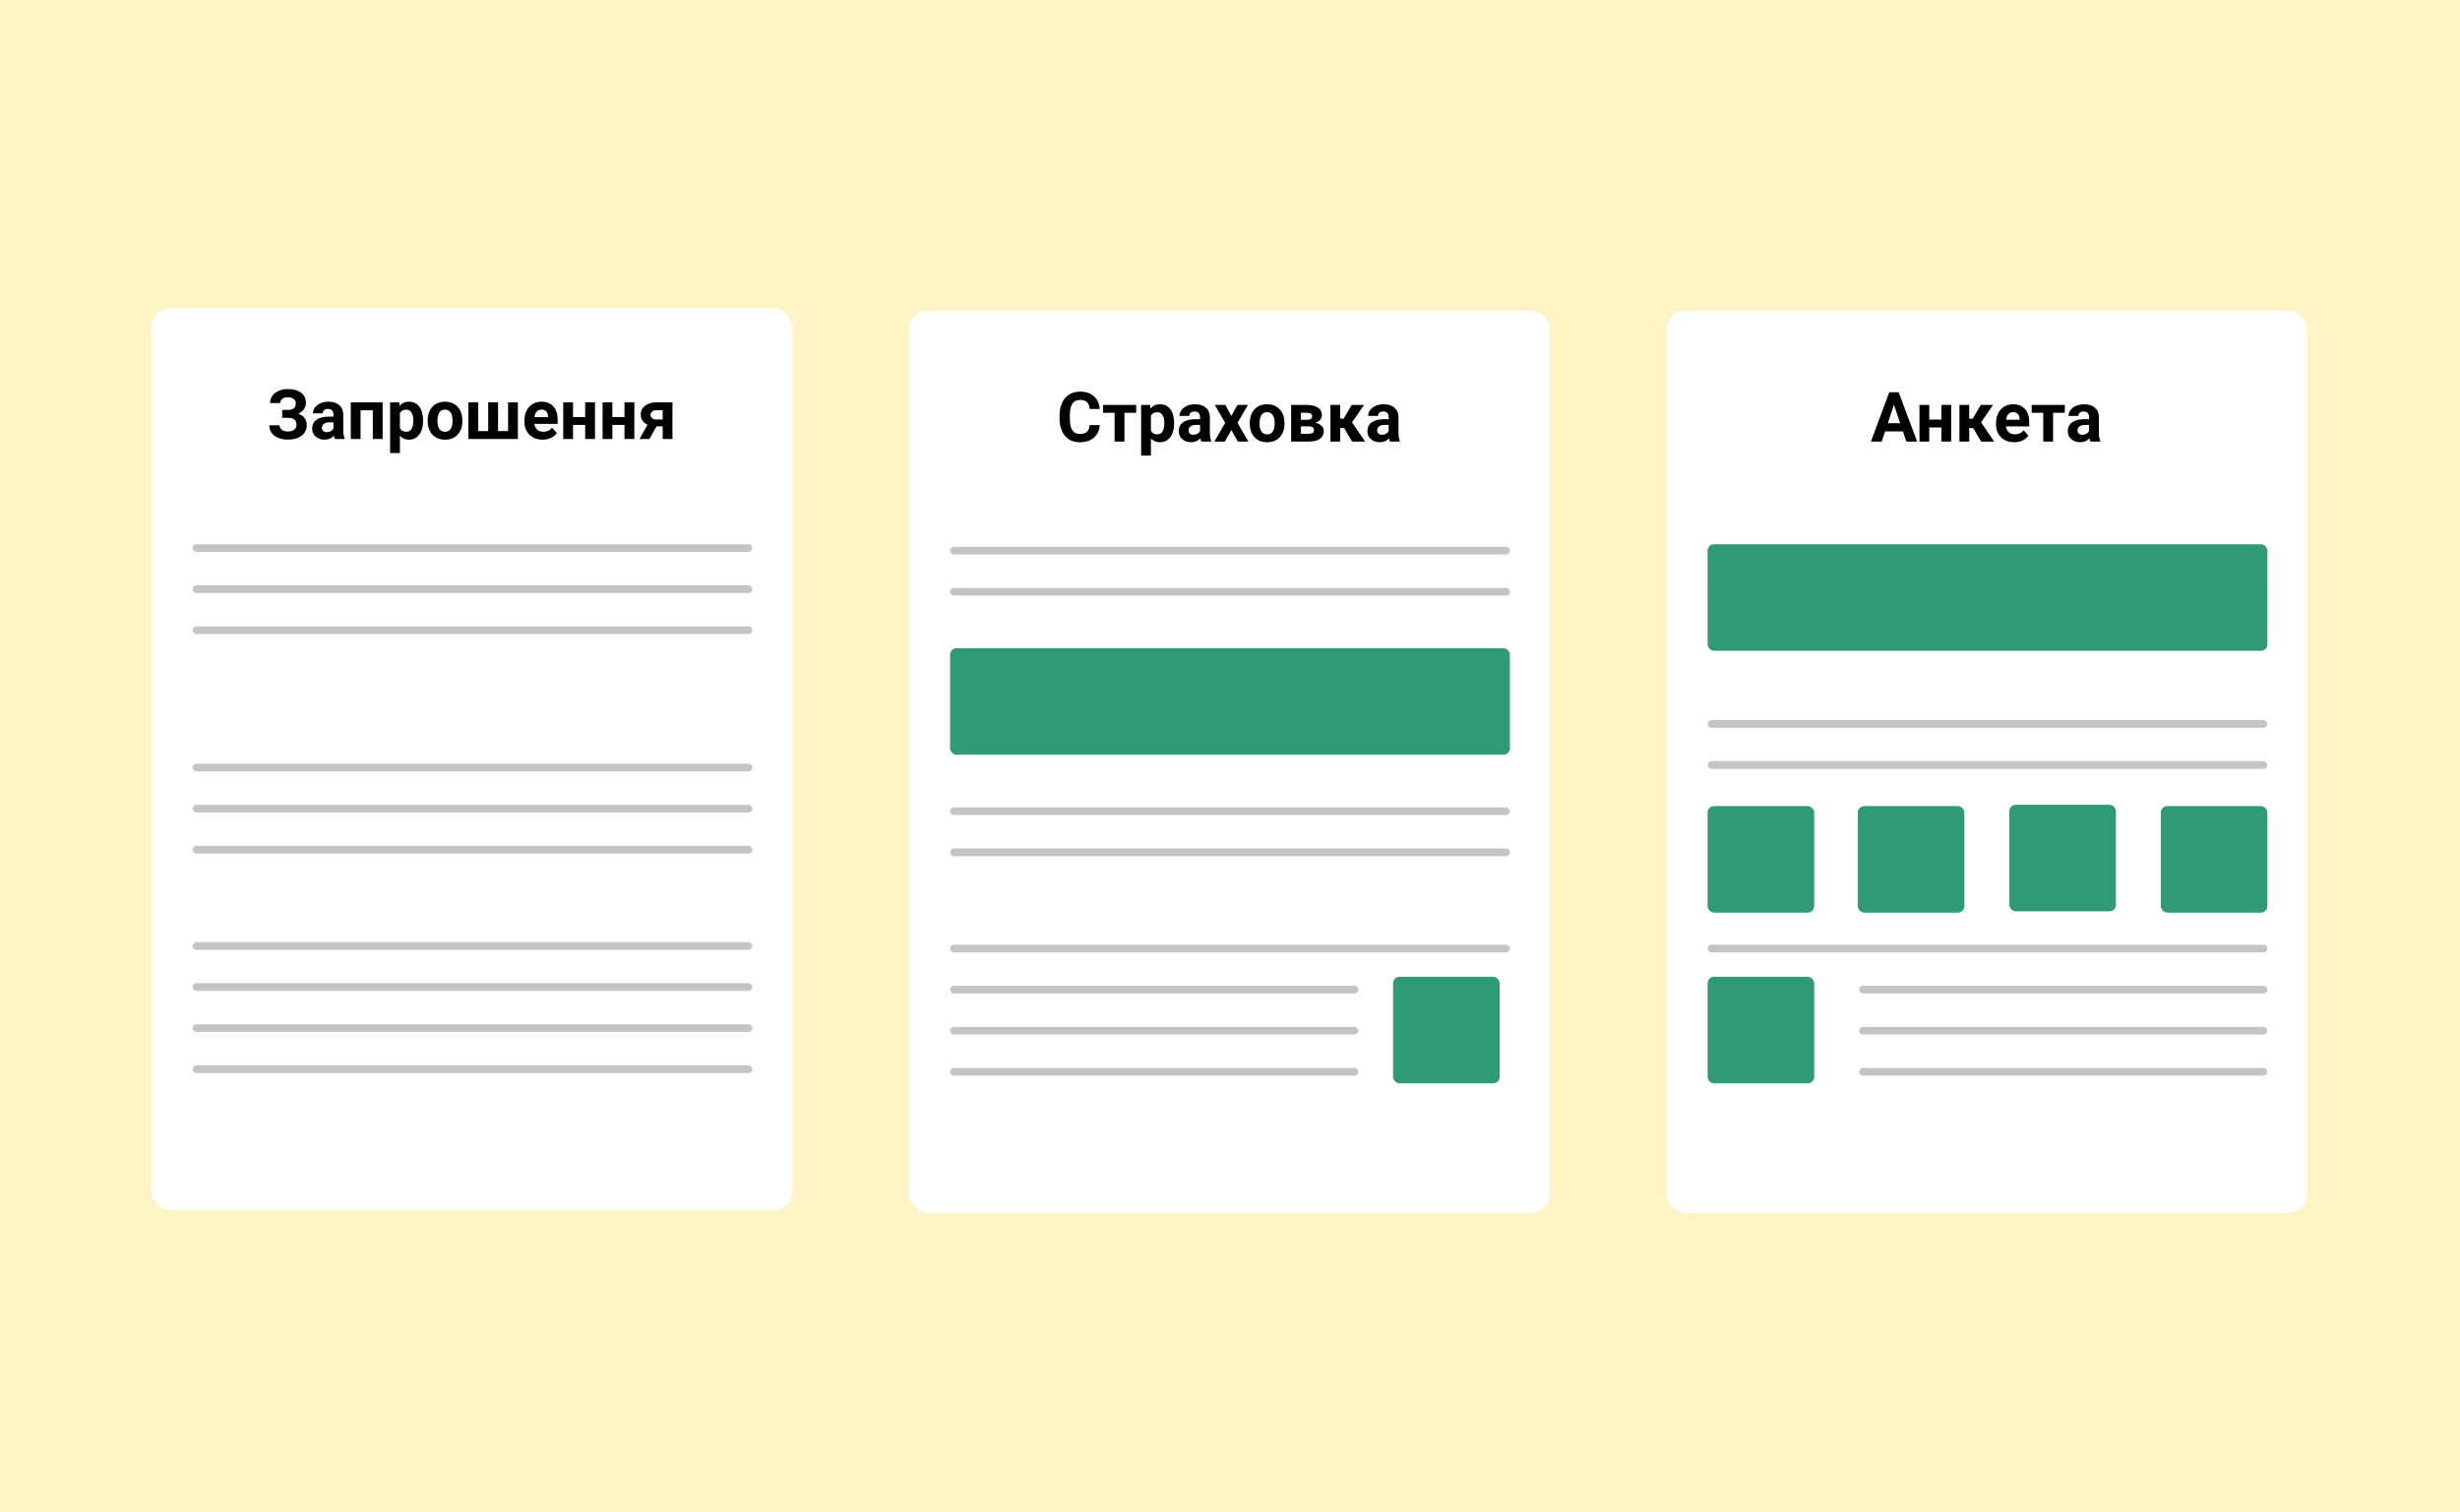 <?xml version="1.0" encoding="UTF-8"?> <svg xmlns="http://www.w3.org/2000/svg" width="1916" height="1178" viewBox="0 0 1916 1178" fill="none"> <rect width="1916" height="1178" fill="#FFF4C6"></rect> <g filter="url(#filter0_d)"> <rect x="118" y="236" width="499" height="703" rx="15" fill="white"></rect> </g> <path d="M230.359 314.183C230.359 312.724 229.788 311.581 228.646 310.755C227.503 309.911 225.991 309.489 224.11 309.489C222.423 309.489 221.017 309.911 219.892 310.755C218.784 311.581 218.23 312.662 218.23 313.998H210.32C210.32 311.924 210.9 310.061 212.061 308.408C213.238 306.738 214.899 305.438 217.044 304.506C219.206 303.574 221.562 303.108 224.11 303.108C228.54 303.108 232.012 304.058 234.525 305.956C237.039 307.854 238.296 310.544 238.296 314.024C238.296 315.729 237.777 317.312 236.74 318.771C235.721 320.229 234.262 321.398 232.363 322.277C234.473 323.016 236.09 324.141 237.215 325.652C238.34 327.146 238.902 329.01 238.902 331.242C238.902 334.688 237.549 337.43 234.842 339.469C232.152 341.49 228.575 342.501 224.11 342.501C221.315 342.501 218.802 342.026 216.569 341.077C214.337 340.11 212.641 338.801 211.48 337.148C210.338 335.479 209.767 333.545 209.767 331.348H217.729C217.729 332.719 218.327 333.87 219.522 334.802C220.718 335.716 222.247 336.173 224.11 336.173C226.22 336.173 227.881 335.698 229.094 334.749C230.324 333.8 230.939 332.596 230.939 331.137C230.939 329.133 230.395 327.7 229.305 326.839C228.215 325.96 226.624 325.521 224.532 325.521H219.812V319.324H224.69C228.47 319.271 230.359 317.558 230.359 314.183ZM260.787 342C260.436 341.314 260.181 340.462 260.022 339.442C258.177 341.499 255.777 342.527 252.824 342.527C250.029 342.527 247.709 341.719 245.863 340.102C244.035 338.484 243.121 336.445 243.121 333.984C243.121 330.961 244.237 328.641 246.47 327.023C248.72 325.406 251.963 324.589 256.199 324.571H259.706V322.937C259.706 321.618 259.363 320.563 258.678 319.772C258.01 318.981 256.946 318.586 255.487 318.586C254.204 318.586 253.193 318.894 252.455 319.509C251.734 320.124 251.374 320.968 251.374 322.04H243.754C243.754 320.388 244.264 318.858 245.283 317.452C246.303 316.046 247.744 314.947 249.607 314.156C251.471 313.348 253.562 312.943 255.883 312.943C259.398 312.943 262.185 313.831 264.241 315.606C266.315 317.364 267.353 319.843 267.353 323.042V335.408C267.37 338.115 267.748 340.163 268.486 341.552V342H260.787ZM254.485 336.7C255.61 336.7 256.647 336.454 257.597 335.962C258.546 335.452 259.249 334.775 259.706 333.932V329.027H256.858C253.044 329.027 251.014 330.346 250.768 332.982L250.741 333.431C250.741 334.38 251.075 335.162 251.743 335.777C252.411 336.393 253.325 336.7 254.485 336.7ZM298.018 342H290.371V319.641H280.826V342H273.206V313.471H298.018V342ZM329.526 327.999C329.526 332.394 328.524 335.918 326.521 338.572C324.534 341.209 321.845 342.527 318.452 342.527C315.569 342.527 313.24 341.525 311.465 339.521V352.969H303.845V313.471H310.911L311.175 316.266C313.021 314.051 315.429 312.943 318.399 312.943C321.915 312.943 324.648 314.244 326.6 316.846C328.551 319.447 329.526 323.033 329.526 327.604V327.999ZM321.906 327.445C321.906 324.791 321.432 322.743 320.482 321.302C319.551 319.86 318.188 319.14 316.396 319.14C314.005 319.14 312.361 320.054 311.465 321.882V333.562C312.396 335.443 314.058 336.384 316.448 336.384C320.087 336.384 321.906 333.404 321.906 327.445ZM333.086 327.472C333.086 324.642 333.631 322.119 334.721 319.904C335.811 317.689 337.375 315.976 339.414 314.763C341.471 313.55 343.853 312.943 346.56 312.943C350.409 312.943 353.547 314.121 355.973 316.477C358.416 318.832 359.778 322.031 360.06 326.074L360.112 328.025C360.112 332.402 358.891 335.918 356.447 338.572C354.004 341.209 350.726 342.527 346.612 342.527C342.499 342.527 339.212 341.209 336.751 338.572C334.308 335.936 333.086 332.35 333.086 327.814V327.472ZM340.706 328.025C340.706 330.732 341.216 332.807 342.235 334.248C343.255 335.672 344.714 336.384 346.612 336.384C348.458 336.384 349.899 335.681 350.937 334.274C351.974 332.851 352.492 330.583 352.492 327.472C352.492 324.817 351.974 322.761 350.937 321.302C349.899 319.843 348.44 319.113 346.56 319.113C344.696 319.113 343.255 319.843 342.235 321.302C341.216 322.743 340.706 324.984 340.706 328.025ZM372.426 313.471V335.856H380.257V313.471H387.903V335.856H395.734V313.471H403.354V342H364.806V313.471H372.426ZM422.603 342.527C418.419 342.527 415.009 341.244 412.372 338.678C409.753 336.111 408.443 332.692 408.443 328.421V327.683C408.443 324.817 408.997 322.26 410.104 320.01C411.212 317.742 412.776 316.002 414.798 314.789C416.837 313.559 419.157 312.943 421.759 312.943C425.661 312.943 428.729 314.174 430.961 316.635C433.211 319.096 434.336 322.585 434.336 327.103V330.214H416.169C416.415 332.077 417.153 333.571 418.384 334.696C419.632 335.821 421.205 336.384 423.104 336.384C426.039 336.384 428.333 335.32 429.985 333.193L433.729 337.386C432.587 339.003 431.04 340.269 429.089 341.183C427.138 342.079 424.976 342.527 422.603 342.527ZM421.732 319.113C420.221 319.113 418.99 319.623 418.041 320.643C417.109 321.662 416.512 323.121 416.248 325.02H426.848V324.413C426.812 322.726 426.355 321.425 425.477 320.511C424.598 319.579 423.35 319.113 421.732 319.113ZM463.419 342H455.772V331.031H446.307V342H438.687V313.471H446.307V324.914H455.772V313.471H463.419V342ZM494.058 342H486.411V331.031H476.945V342H469.325V313.471H476.945V324.914H486.411V313.471H494.058V342ZM523.747 313.471V342H516.153V332.139H511.328L505.844 342H498.118L504.341 330.847C502.636 330.056 501.317 328.983 500.386 327.63C499.472 326.276 499.015 324.738 499.015 323.016C499.015 320.256 500.078 317.997 502.205 316.239C504.35 314.464 507.215 313.541 510.801 313.471H523.747ZM510.933 326.812H516.153V319.588H511.196C509.843 319.588 508.744 319.948 507.9 320.669C507.057 321.372 506.635 322.233 506.635 323.253C506.635 324.272 507.039 325.116 507.848 325.784C508.656 326.452 509.685 326.795 510.933 326.812Z" fill="black"></path> <rect x="150" y="424" width="436" height="6" rx="3" fill="#C4C4C4"></rect> <rect x="150" y="456" width="436" height="6" rx="3" fill="#C4C4C4"></rect> <rect x="150" y="488" width="436" height="6" rx="3" fill="#C4C4C4"></rect> <rect x="150" y="595" width="436" height="6" rx="3" fill="#C4C4C4"></rect> <rect x="150" y="627" width="436" height="6" rx="3" fill="#C4C4C4"></rect> <rect x="150" y="659" width="436" height="6" rx="3" fill="#C4C4C4"></rect> <rect x="150" y="734" width="436" height="6" rx="3" fill="#C4C4C4"></rect> <rect x="150" y="766" width="436" height="6" rx="3" fill="#C4C4C4"></rect> <rect x="150" y="798" width="436" height="6" rx="3" fill="#C4C4C4"></rect> <rect x="150" y="830" width="436" height="6" rx="3" fill="#C4C4C4"></rect> <g filter="url(#filter1_d)"> <rect x="708" y="238" width="499" height="703" rx="15" fill="white"></rect> </g> <path d="M856.565 331.212C856.267 335.343 854.737 338.595 851.978 340.968C849.235 343.341 845.614 344.527 841.114 344.527C836.192 344.527 832.316 342.875 829.486 339.57C826.674 336.248 825.268 331.695 825.268 325.912V323.565C825.268 319.874 825.918 316.622 827.219 313.81C828.52 310.997 830.374 308.844 832.782 307.35C835.208 305.838 838.021 305.082 841.22 305.082C845.649 305.082 849.218 306.269 851.925 308.642C854.632 311.015 856.196 314.346 856.618 318.635H848.708C848.515 316.156 847.82 314.363 846.625 313.256C845.447 312.131 843.646 311.568 841.22 311.568C838.583 311.568 836.605 312.518 835.287 314.416C833.986 316.297 833.318 319.224 833.283 323.196V326.097C833.283 330.245 833.907 333.277 835.155 335.193C836.421 337.109 838.407 338.067 841.114 338.067C843.558 338.067 845.377 337.514 846.572 336.406C847.785 335.281 848.479 333.55 848.655 331.212H856.565ZM884.937 321.588H875.787V344H868.141V321.588H859.149V315.471H884.937V321.588ZM914.468 329.999C914.468 334.394 913.466 337.918 911.462 340.572C909.476 343.209 906.786 344.527 903.394 344.527C900.511 344.527 898.182 343.525 896.406 341.521V354.969H888.786V315.471H895.853L896.116 318.266C897.962 316.051 900.37 314.943 903.341 314.943C906.856 314.943 909.59 316.244 911.541 318.846C913.492 321.447 914.468 325.033 914.468 329.604V329.999ZM906.848 329.445C906.848 326.791 906.373 324.743 905.424 323.302C904.492 321.86 903.13 321.14 901.337 321.14C898.946 321.14 897.303 322.054 896.406 323.882V335.562C897.338 337.443 898.999 338.384 901.39 338.384C905.028 338.384 906.848 335.404 906.848 329.445ZM935.746 344C935.395 343.314 935.14 342.462 934.981 341.442C933.136 343.499 930.736 344.527 927.783 344.527C924.988 344.527 922.668 343.719 920.822 342.102C918.994 340.484 918.08 338.445 918.08 335.984C918.08 332.961 919.196 330.641 921.429 329.023C923.679 327.406 926.922 326.589 931.158 326.571H934.665V324.937C934.665 323.618 934.322 322.563 933.637 321.772C932.969 320.981 931.905 320.586 930.446 320.586C929.163 320.586 928.152 320.894 927.414 321.509C926.693 322.124 926.333 322.968 926.333 324.04H918.713C918.713 322.388 919.223 320.858 920.242 319.452C921.262 318.046 922.703 316.947 924.566 316.156C926.43 315.348 928.521 314.943 930.842 314.943C934.357 314.943 937.144 315.831 939.2 317.606C941.274 319.364 942.312 321.843 942.312 325.042V337.408C942.329 340.115 942.707 342.163 943.445 343.552V344H935.746ZM929.444 338.7C930.569 338.7 931.606 338.454 932.556 337.962C933.505 337.452 934.208 336.775 934.665 335.932V331.027H931.817C928.003 331.027 925.973 332.346 925.727 334.982L925.7 335.431C925.7 336.38 926.034 337.162 926.702 337.777C927.37 338.393 928.284 338.7 929.444 338.7ZM959.028 323.987L963.827 315.471H971.975L963.854 329.445L972.317 344H964.144L959.055 335.035L953.992 344H945.792L954.256 329.445L946.161 315.471H954.335L959.028 323.987ZM973.398 329.472C973.398 326.642 973.943 324.119 975.033 321.904C976.123 319.689 977.688 317.976 979.727 316.763C981.783 315.55 984.165 314.943 986.872 314.943C990.722 314.943 993.859 316.121 996.285 318.477C998.729 320.832 1000.09 324.031 1000.37 328.074L1000.42 330.025C1000.42 334.402 999.203 337.918 996.76 340.572C994.316 343.209 991.038 344.527 986.925 344.527C982.812 344.527 979.524 343.209 977.063 340.572C974.62 337.936 973.398 334.35 973.398 329.814V329.472ZM981.019 330.025C981.019 332.732 981.528 334.807 982.548 336.248C983.567 337.672 985.026 338.384 986.925 338.384C988.771 338.384 990.212 337.681 991.249 336.274C992.286 334.851 992.805 332.583 992.805 329.472C992.805 326.817 992.286 324.761 991.249 323.302C990.212 321.843 988.753 321.113 986.872 321.113C985.009 321.113 983.567 321.843 982.548 323.302C981.528 324.743 981.019 326.984 981.019 330.025ZM1005.62 344V315.471H1017.54C1021.42 315.471 1024.4 316.156 1026.48 317.527C1028.55 318.898 1029.59 320.867 1029.59 323.434C1029.59 324.752 1029.15 325.938 1028.27 326.993C1027.41 328.03 1026.14 328.83 1024.47 329.393C1026.51 329.779 1028.11 330.544 1029.27 331.687C1030.45 332.812 1031.04 334.2 1031.04 335.853C1031.04 338.507 1030.04 340.528 1028.03 341.917C1026.04 343.306 1023.15 344 1019.36 344H1005.62ZM1013.24 332.161V337.909H1019.38C1022.07 337.909 1023.42 336.969 1023.42 335.088C1023.42 333.172 1022.13 332.196 1019.57 332.161H1013.24ZM1013.24 327.046H1017.96C1020.63 327.011 1021.97 326.149 1021.97 324.462C1021.97 323.425 1021.6 322.687 1020.86 322.247C1020.14 321.808 1019.03 321.588 1017.54 321.588H1013.24V327.046ZM1046.88 333.479H1043.83V344H1036.21V315.471H1043.83V326.202H1046.54L1052.76 315.471H1062.39L1053.05 329.05L1063.26 344H1053.11L1046.88 333.479ZM1082.66 344C1082.31 343.314 1082.06 342.462 1081.9 341.442C1080.05 343.499 1077.65 344.527 1074.7 344.527C1071.91 344.527 1069.59 343.719 1067.74 342.102C1065.91 340.484 1065 338.445 1065 335.984C1065 332.961 1066.11 330.641 1068.35 329.023C1070.6 327.406 1073.84 326.589 1078.08 326.571H1081.58V324.937C1081.58 323.618 1081.24 322.563 1080.55 321.772C1079.89 320.981 1078.82 320.586 1077.36 320.586C1076.08 320.586 1075.07 320.894 1074.33 321.509C1073.61 322.124 1073.25 322.968 1073.25 324.04H1065.63C1065.63 322.388 1066.14 320.858 1067.16 319.452C1068.18 318.046 1069.62 316.947 1071.48 316.156C1073.35 315.348 1075.44 314.943 1077.76 314.943C1081.28 314.943 1084.06 315.831 1086.12 317.606C1088.19 319.364 1089.23 321.843 1089.23 325.042V337.408C1089.25 340.115 1089.62 342.163 1090.36 343.552V344H1082.66ZM1076.36 338.7C1077.49 338.7 1078.52 338.454 1079.47 337.962C1080.42 337.452 1081.13 336.775 1081.58 335.932V331.027H1078.74C1074.92 331.027 1072.89 332.346 1072.64 334.982L1072.62 335.431C1072.62 336.38 1072.95 337.162 1073.62 337.777C1074.29 338.393 1075.2 338.7 1076.36 338.7Z" fill="black"></path> <rect x="740" y="426" width="436" height="6" rx="3" fill="#C4C4C4"></rect> <rect x="740" y="458" width="436" height="6" rx="3" fill="#C4C4C4"></rect> <rect x="740" y="629" width="436" height="6" rx="3" fill="#C4C4C4"></rect> <rect x="740" y="661" width="436" height="6" rx="3" fill="#C4C4C4"></rect> <rect x="740" y="736" width="436" height="6" rx="3" fill="#C4C4C4"></rect> <rect x="740" y="768" width="318" height="6" rx="3" fill="#C4C4C4"></rect> <rect x="740" y="800" width="318" height="6" rx="3" fill="#C4C4C4"></rect> <rect x="740" y="832" width="318" height="6" rx="3" fill="#C4C4C4"></rect> <rect x="1085" y="761" width="83" height="83" rx="5" fill="#309975"></rect> <rect x="740" y="505" width="436" height="83" rx="5" fill="#309975"></rect> <g filter="url(#filter2_d)"> <rect x="1298" y="238" width="499" height="703" rx="15" fill="white"></rect> </g> <path d="M1482.1 336.09H1468.23L1465.6 344H1457.18L1471.48 305.609H1478.81L1493.18 344H1484.76L1482.1 336.09ZM1470.37 329.683H1479.97L1475.14 315.312L1470.37 329.683ZM1519.73 344H1512.08V333.031H1502.62V344H1495V315.471H1502.62V326.914H1512.08V315.471H1519.73V344ZM1536.81 333.479H1533.75V344H1526.13V315.471H1533.75V326.202H1536.47L1542.69 315.471H1552.32L1542.98 329.05L1553.19 344H1543.04L1536.81 333.479ZM1568.77 344.527C1564.59 344.527 1561.18 343.244 1558.54 340.678C1555.92 338.111 1554.61 334.692 1554.61 330.421V329.683C1554.61 326.817 1555.17 324.26 1556.27 322.01C1557.38 319.742 1558.94 318.002 1560.97 316.789C1563 315.559 1565.33 314.943 1567.93 314.943C1571.83 314.943 1574.9 316.174 1577.13 318.635C1579.38 321.096 1580.5 324.585 1580.5 329.103V332.214H1562.34C1562.58 334.077 1563.32 335.571 1564.55 336.696C1565.8 337.821 1567.37 338.384 1569.27 338.384C1572.21 338.384 1574.5 337.32 1576.15 335.193L1579.9 339.386C1578.75 341.003 1577.21 342.269 1575.26 343.183C1573.31 344.079 1571.14 344.527 1568.77 344.527ZM1567.9 321.113C1566.39 321.113 1565.16 321.623 1564.21 322.643C1563.28 323.662 1562.68 325.121 1562.42 327.02H1573.02V326.413C1572.98 324.726 1572.52 323.425 1571.64 322.511C1570.77 321.579 1569.52 321.113 1567.9 321.113ZM1608.22 321.588H1599.07V344H1591.42V321.588H1582.43V315.471H1608.22V321.588ZM1628.18 344C1627.82 343.314 1627.57 342.462 1627.41 341.442C1625.57 343.499 1623.17 344.527 1620.21 344.527C1617.42 344.527 1615.1 343.719 1613.25 342.102C1611.42 340.484 1610.51 338.445 1610.51 335.984C1610.51 332.961 1611.63 330.641 1613.86 329.023C1616.11 327.406 1619.35 326.589 1623.59 326.571H1627.09V324.937C1627.09 323.618 1626.75 322.563 1626.07 321.772C1625.4 320.981 1624.33 320.586 1622.88 320.586C1621.59 320.586 1620.58 320.894 1619.84 321.509C1619.12 322.124 1618.76 322.968 1618.76 324.04H1611.14C1611.14 322.388 1611.65 320.858 1612.67 319.452C1613.69 318.046 1615.13 316.947 1617 316.156C1618.86 315.348 1620.95 314.943 1623.27 314.943C1626.79 314.943 1629.57 315.831 1631.63 317.606C1633.7 319.364 1634.74 321.843 1634.74 325.042V337.408C1634.76 340.115 1635.14 342.163 1635.88 343.552V344H1628.18ZM1621.87 338.7C1623 338.7 1624.04 338.454 1624.99 337.962C1625.93 337.452 1626.64 336.775 1627.09 335.932V331.027H1624.25C1620.43 331.027 1618.4 332.346 1618.16 334.982L1618.13 335.431C1618.13 336.38 1618.46 337.162 1619.13 337.777C1619.8 338.393 1620.71 338.7 1621.87 338.7Z" fill="black"></path> <rect x="1330" y="426" width="436" height="6" rx="3" fill="#C4C4C4"></rect> <rect x="1330" y="458" width="436" height="6" rx="3" fill="#C4C4C4"></rect> <rect x="1330" y="561" width="436" height="6" rx="3" fill="#C4C4C4"></rect> <rect x="1330" y="593" width="436" height="6" rx="3" fill="#C4C4C4"></rect> <rect x="1330" y="736" width="436" height="6" rx="3" fill="#C4C4C4"></rect> <rect x="1448" y="768" width="318" height="6" rx="3" fill="#C4C4C4"></rect> <rect x="1448" y="800" width="318" height="6" rx="3" fill="#C4C4C4"></rect> <rect x="1448" y="832" width="318" height="6" rx="3" fill="#C4C4C4"></rect> <rect x="1330" y="628" width="83" height="83" rx="5" fill="#309975"></rect> <rect x="1330" y="761" width="83" height="83" rx="5" fill="#309975"></rect> <rect x="1447" y="628" width="83" height="83" rx="5" fill="#309975"></rect> <rect x="1565" y="627" width="83" height="83" rx="5" fill="#309975"></rect> <rect x="1683" y="628" width="83" height="83" rx="5" fill="#309975"></rect> <rect x="1330" y="424" width="436" height="83" rx="5" fill="#309975"></rect> <defs> <filter id="filter0_d" x="78" y="200" width="579" height="783" filterUnits="userSpaceOnUse" color-interpolation-filters="sRGB"> <feFlood flood-opacity="0" result="BackgroundImageFix"></feFlood> <feColorMatrix in="SourceAlpha" type="matrix" values="0 0 0 0 0 0 0 0 0 0 0 0 0 0 0 0 0 0 127 0"></feColorMatrix> <feOffset dy="4"></feOffset> <feGaussianBlur stdDeviation="20"></feGaussianBlur> <feColorMatrix type="matrix" values="0 0 0 0 0 0 0 0 0 0 0 0 0 0 0 0 0 0 0.1 0"></feColorMatrix> <feBlend mode="normal" in2="BackgroundImageFix" result="effect1_dropShadow"></feBlend> <feBlend mode="normal" in="SourceGraphic" in2="effect1_dropShadow" result="shape"></feBlend> </filter> <filter id="filter1_d" x="668" y="202" width="579" height="783" filterUnits="userSpaceOnUse" color-interpolation-filters="sRGB"> <feFlood flood-opacity="0" result="BackgroundImageFix"></feFlood> <feColorMatrix in="SourceAlpha" type="matrix" values="0 0 0 0 0 0 0 0 0 0 0 0 0 0 0 0 0 0 127 0"></feColorMatrix> <feOffset dy="4"></feOffset> <feGaussianBlur stdDeviation="20"></feGaussianBlur> <feColorMatrix type="matrix" values="0 0 0 0 0 0 0 0 0 0 0 0 0 0 0 0 0 0 0.1 0"></feColorMatrix> <feBlend mode="normal" in2="BackgroundImageFix" result="effect1_dropShadow"></feBlend> <feBlend mode="normal" in="SourceGraphic" in2="effect1_dropShadow" result="shape"></feBlend> </filter> <filter id="filter2_d" x="1258" y="202" width="579" height="783" filterUnits="userSpaceOnUse" color-interpolation-filters="sRGB"> <feFlood flood-opacity="0" result="BackgroundImageFix"></feFlood> <feColorMatrix in="SourceAlpha" type="matrix" values="0 0 0 0 0 0 0 0 0 0 0 0 0 0 0 0 0 0 127 0"></feColorMatrix> <feOffset dy="4"></feOffset> <feGaussianBlur stdDeviation="20"></feGaussianBlur> <feColorMatrix type="matrix" values="0 0 0 0 0 0 0 0 0 0 0 0 0 0 0 0 0 0 0.1 0"></feColorMatrix> <feBlend mode="normal" in2="BackgroundImageFix" result="effect1_dropShadow"></feBlend> <feBlend mode="normal" in="SourceGraphic" in2="effect1_dropShadow" result="shape"></feBlend> </filter> </defs> </svg> 